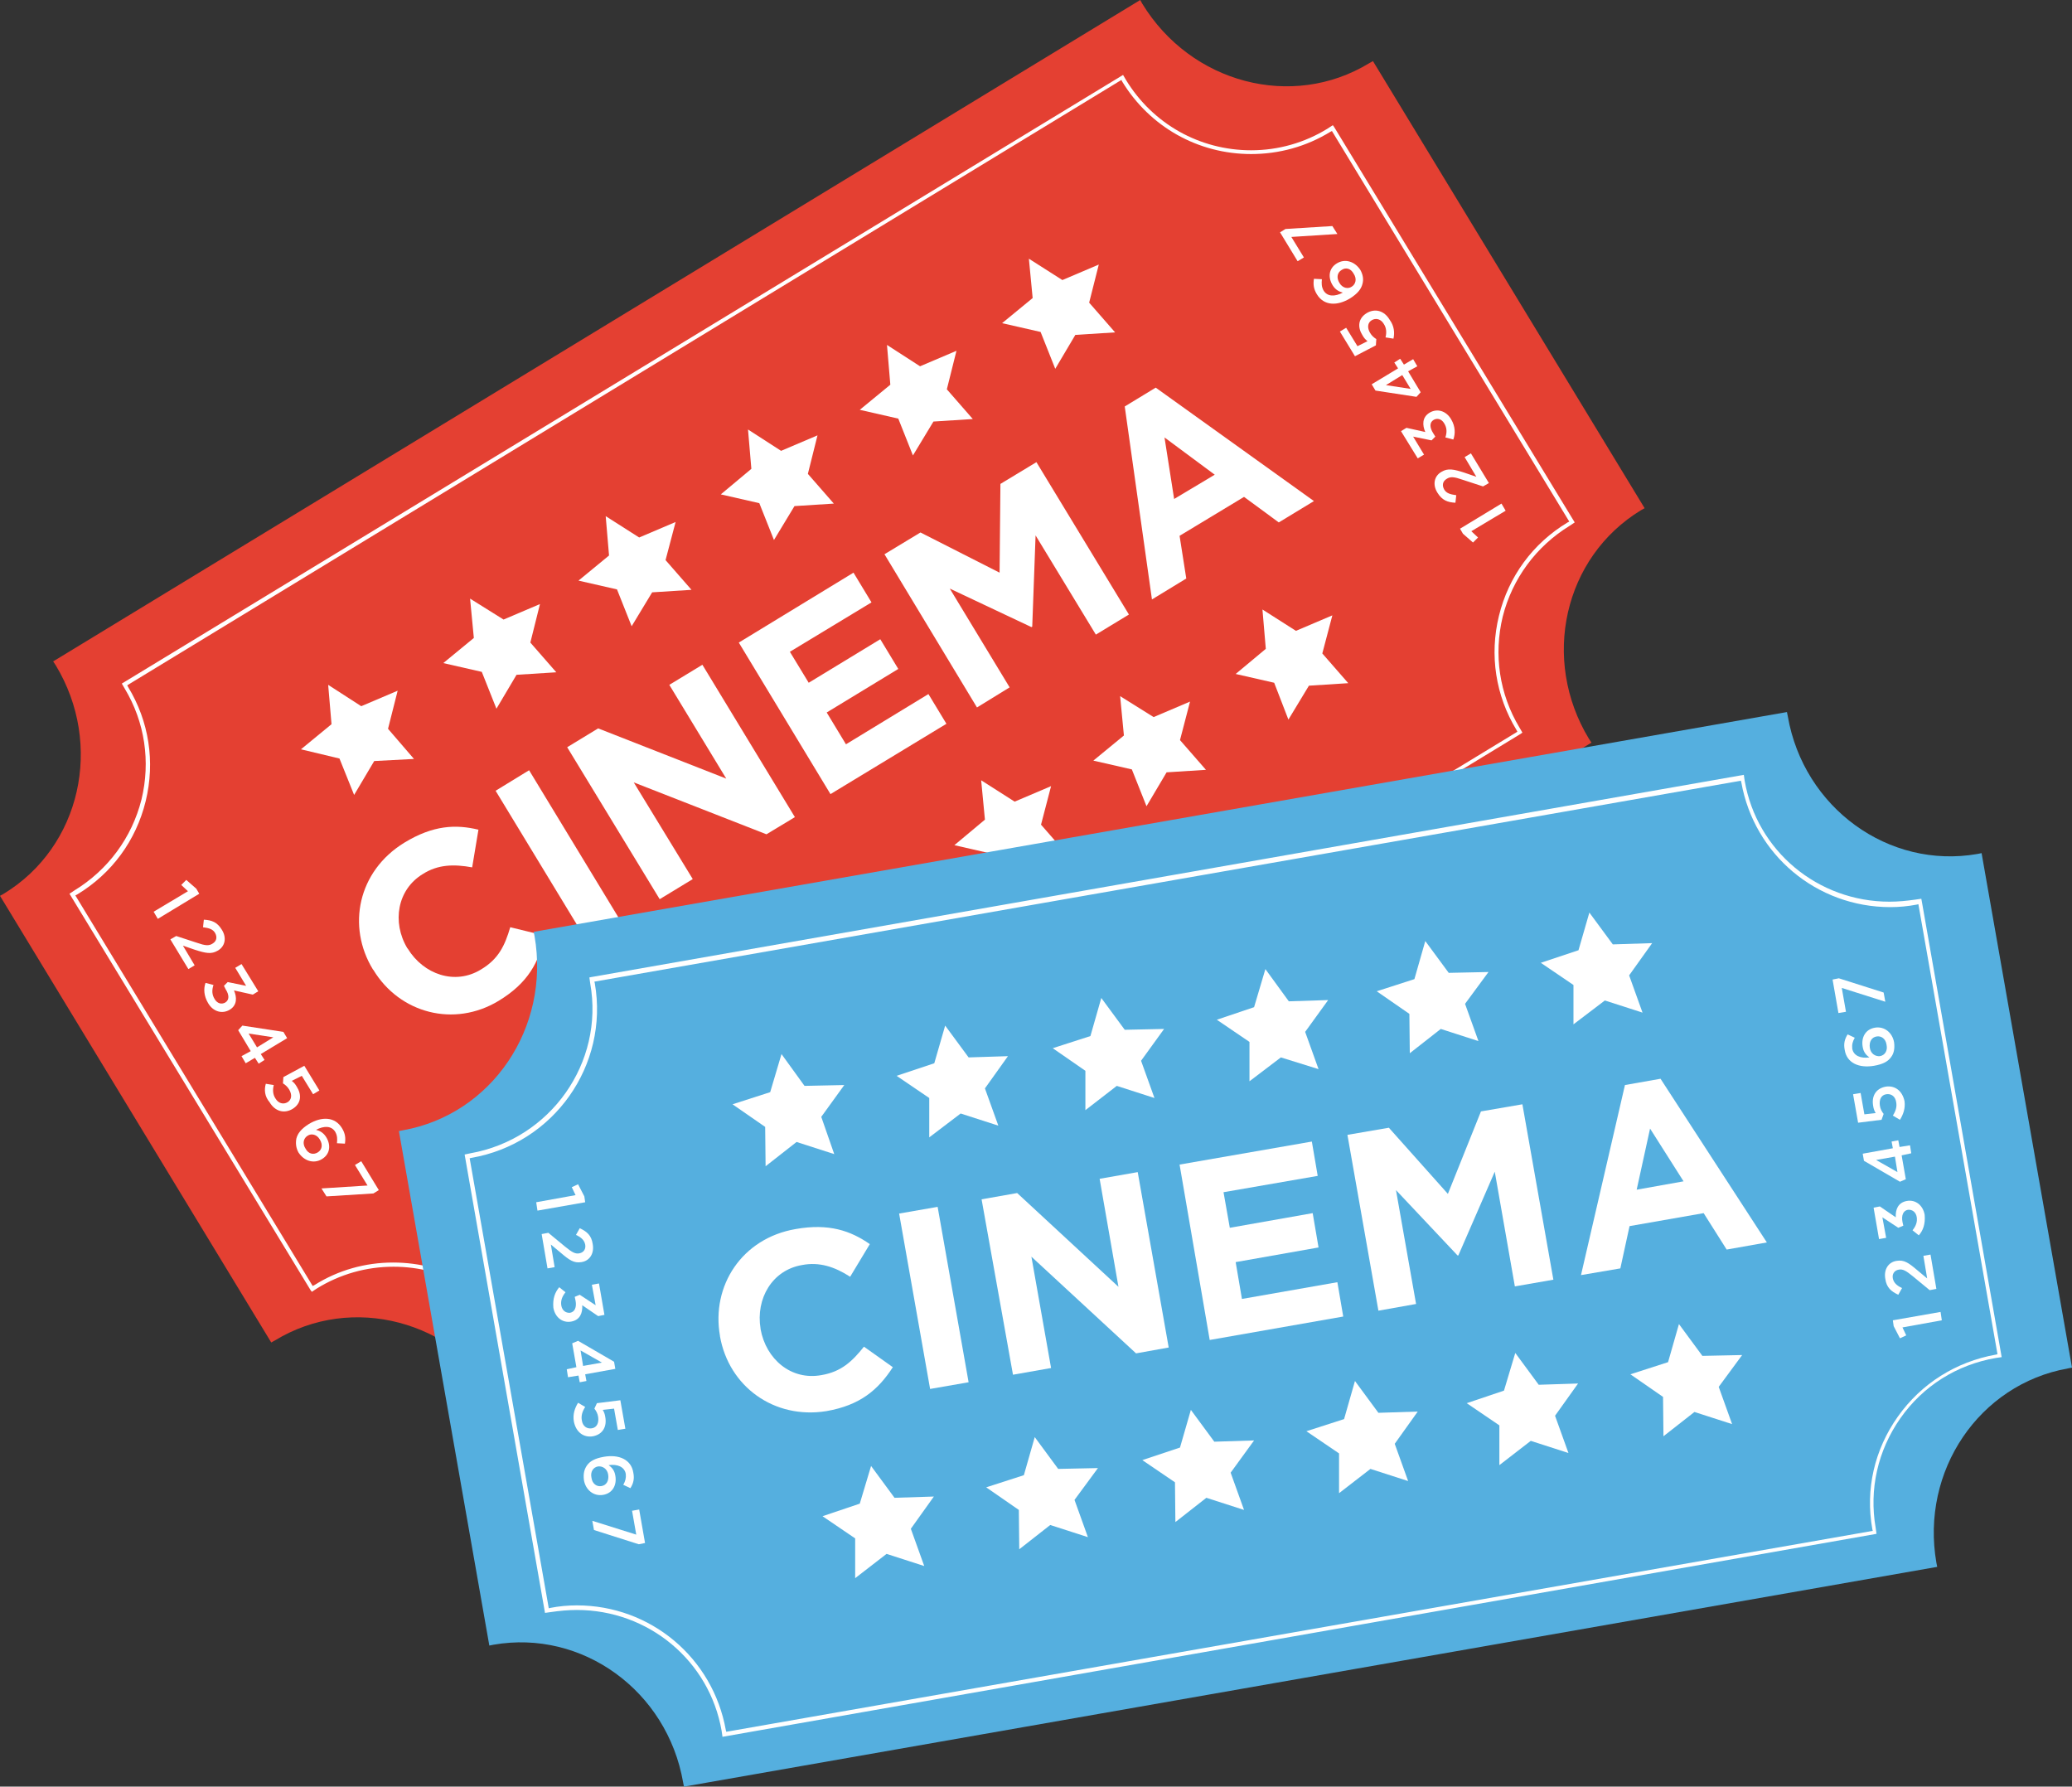 <?xml version="1.0" encoding="UTF-8"?><svg xmlns="http://www.w3.org/2000/svg" xmlns:xlink="http://www.w3.org/1999/xlink" height="426.8" preserveAspectRatio="xMidYMid meet" version="1.0" viewBox="2.5 2.5 495.0 426.8" width="495.0" zoomAndPan="magnify"><rect x="2.5" y="2.5" width="495.0" height="426.8" fill="#333333" stroke="none"/><g id="change1_1"><path d="M274.9,2.5L15.2,160.5l0.6,0.9c11.5,19,6,43.4-12.4,54.6l-0.9,0.5l64.8,106.7l0.9-0.5 c18.4-11.2,42.6-4.8,54.2,14.2l0.6,0.9l259.7-157.9l-0.6-0.9c-11.5-19-6-43.4,12.4-54.6l0.9-0.5L330.5,17.1l-0.9,0.5 c-18.4,11.2-42.6,4.8-54.2-14.2L274.9,2.5z" fill="#E44032"/></g><g><g id="change2_14"><path d="M127.1,323.1l-0.7-1.2c-6.4-10.5-17.6-16.8-29.9-16.8c-6.5,0-12.8,1.8-18.3,5.2l-1.2,0.8l-0.3-0.4 L19.1,216l1.2-0.8c8-4.9,13.7-12.6,16-21.7c2.2-9.1,0.8-18.5-4-26.5l-0.7-1.2L270.8,20.4l0.7,1.2c6.4,10.5,17.6,16.8,29.9,16.8 c6.5,0,12.8-1.8,18.3-5.2l1.2-0.8l0.3,0.4l57.5,94.5l-1.2,0.8c-8,4.9-13.7,12.6-16,21.7c-2.2,9.1-0.8,18.5,4,26.5l0.7,1.2 l-0.4,0.3L127.1,323.1z M96.4,304.1c12.7,0,24.2,6.5,30.8,17.3l0.2,0.4l237.6-144.5l-0.2-0.4c-5-8.2-6.5-17.9-4.2-27.3 c2.3-9.4,8.1-17.3,16.4-22.3l0.4-0.2l-56.7-93.3l-0.4,0.2c-5.7,3.5-12.2,5.3-18.9,5.3c-12.7,0-24.2-6.5-30.8-17.3l-0.2-0.4 L32.9,166.2l0.2,0.4c5,8.2,6.5,17.9,4.2,27.3c-2.3,9.4-8.1,17.3-16.4,22.3l-0.4,0.2l56.7,93.3l0.4-0.2 C83.3,305.9,89.8,304.1,96.4,304.1z" fill="#FFF"/></g><g fill="#FFF" id="change2_7"><path d="M91.7,234.2l-0.1-0.1c-6.3-10.3-3.6-23.5,7.5-30.3c6.9-4.2,12.3-4.4,17.7-3.1l-1.5,9 c-4.4-0.8-8.2-0.7-11.8,1.6c-6.1,3.7-7.4,11.5-3.7,17.7l0.1,0.1c3.8,6.2,11.3,8.8,17.5,5c4.2-2.5,5.7-5.7,7-10.1l8.2,2 c-1.3,6.3-3.9,11.3-11,15.6C111,248,98,244.6,91.7,234.2z" fill="inherit"/><path d="M120.9,191.4l8-4.9l22.1,36.4l-8,4.9L120.9,191.4z" fill="inherit"/><path d="M138,181l7.4-4.5l30.6,12l-13.6-22.4l7.9-4.8l22.1,36.4l-6.8,4.1l-31.7-12.4l14.1,23.1l-7.9,4.8L138,181z" fill="inherit"/><path d="M179,156l27.4-16.7l4.3,7.1l-19.5,11.8l4.5,7.4l17.1-10.4l4.3,7.1l-17.1,10.4l4.6,7.6l19.7-12l4.3,7.1 l-27.7,16.8L179,156z" fill="inherit"/><path d="M213.8,134.9l8.6-5.2l18.9,9.6l0.2-21.2l8.6-5.2l22.1,36.4l-7.9,4.8l-14.4-23.7l-0.8,21.8l-0.2,0.1 l-19.5-9.2l14.3,23.6l-7.8,4.8L213.8,134.9z" fill="inherit"/><path d="M271.2,99.6l7.4-4.5l37.8,27.1l-8.4,5.1l-8.3-6.1l-15.4,9.3l1.6,10.2l-8.2,5L271.2,99.6z M292.7,115.9 l-12-8.9l2.3,14.7L292.7,115.9z" fill="inherit"/></g><g fill="#FFF" id="change2_27"><path d="M47.4,215.4l-1.6-1.5l1.2-1.2l2.4,2.1l0.7,1.2l-9.9,6l-1-1.7L47.4,215.4z" fill="inherit"/><path d="M44.6,226.1l4.9,1.6c2,0.7,2.9,0.8,3.8,0.2c1-0.6,1.1-1.6,0.6-2.5s-1.4-1.2-2.9-1.4l0.2-1.8 c1.9,0.1,3.2,0.6,4.3,2.4c1.2,1.9,0.8,4-1,5l0,0c-1.5,0.9-2.9,0.6-5.4-0.2l-2.9-1l2.8,4.7l-1.5,0.9l-4.3-7.1L44.6,226.1z" fill="inherit"/><path d="M51.6,237.3l1.9,0.5c-0.4,1.2-0.4,2.3,0.3,3.4c0.6,1,1.6,1.3,2.5,0.8l0,0c1-0.6,1-1.8,0.1-3.2L56,238 l0.9-0.9l4.4,0.9l-2.6-4.3l1.5-0.9l4,6.5l-1.3,0.8l-4.5-1c0.7,1.6,0.8,3.5-1,4.6l0,0c-1.8,1.1-4,0.5-5.2-1.6 C51.2,240.4,51.1,238.7,51.6,237.3z" fill="inherit"/><path d="M62.4,253.6l-3-5l1-1.1l9.8,1.5l0.9,1.5l-6.3,3.8l0.9,1.4l-1.4,0.9l-0.9-1.4l-2.2,1.3l-1-1.7L62.4,253.6z M63.9,252.7l3.9-2.4l-5.9-0.9L63.9,252.7z" fill="inherit"/><path d="M66,261.4l1.9,0.3c-0.3,1.2-0.2,2.3,0.4,3.2c0.7,1.2,1.9,1.5,2.9,0.9l0,0c1-0.6,1.1-1.8,0.4-3 c-0.4-0.7-1-1.2-1.5-1.5l0.1-1.5l5-2.7l3.6,5.9l-1.5,0.9l-2.7-4.4l-2.4,1.2c0.5,0.4,0.8,0.7,1.2,1.4c1.2,1.9,1.1,4-1,5.3l0,0 c-2,1.2-4.2,0.6-5.5-1.6C65.7,264.4,65.6,262.8,66,261.4z" fill="inherit"/><path d="M73.3,274.5c0.3-1.2,1.1-2.3,3-3.5l0,0c3-1.8,6.2-1.8,7.9,1c0.8,1.3,0.9,2.4,0.7,3.7l-1.9-0.1 c0.1-1,0.1-1.8-0.4-2.7c-0.9-1.5-2.7-1.5-4.6-0.5c0.8,0.2,1.7,0.6,2.4,1.7c1.2,1.9,1,4.1-1,5.3l0,0c-2,1.2-4.3,0.4-5.6-1.6 C73.2,276.7,73.1,275.6,73.3,274.5z M78.4,277.8L78.4,277.8c1-0.6,1.3-1.8,0.5-3.1c-0.7-1.2-2-1.5-2.9-0.9l0,0 c-1,0.6-1.3,1.9-0.5,3.1C76.2,278.2,77.4,278.4,78.4,277.8z" fill="inherit"/><path d="M90.3,285.7l-3-4.9l1.5-0.9l4.2,6.9l-1.3,0.8l-11.2,0.7l-1.2-1.9L90.3,285.7z" fill="inherit"/></g><g fill="#FFF" id="change2_10"><path d="M354,129.4l1.6,1.5l-1.2,1.2l-2.4-2.1l-0.7-1.2l9.9-6l1,1.7L354,129.4z" fill="inherit"/><path d="M356.8,118.7l-4.9-1.6c-2-0.7-2.9-0.8-3.8-0.2c-1,0.6-1.1,1.6-0.6,2.5s1.4,1.2,2.9,1.4l-0.2,1.8 c-1.9-0.1-3.2-0.6-4.3-2.4c-1.2-1.9-0.8-4,1-5l0,0c1.5-0.9,2.9-0.6,5.4,0.2l2.9,1l-2.8-4.7l1.5-0.9l4.3,7.1L356.8,118.7z" fill="inherit"/><path d="M349.7,107.5l-1.9-0.5c0.4-1.2,0.4-2.3-0.3-3.4c-0.6-1-1.6-1.3-2.5-0.8l0,0c-1,0.6-1,1.8-0.1,3.2l0.5,0.8 l-0.9,0.9l-4.4-0.9l2.6,4.3l-1.5,0.9l-4-6.5l1.3-0.8l4.5,1c-0.7-1.6-0.8-3.5,1-4.6l0,0c1.8-1.1,4-0.5,5.2,1.6 C350.2,104.4,350.2,106.1,349.7,107.5z" fill="inherit"/><path d="M338.9,91.2l3,5l-1,1.1l-9.8-1.5l-0.9-1.5l6.3-3.8l-0.9-1.4l1.4-0.9l0.9,1.4l2.2-1.3l1,1.7L338.9,91.2z M337.5,92.1l-3.9,2.4l5.9,0.9L337.5,92.1z" fill="inherit"/><path d="M335.4,83.4l-1.9-0.3c0.3-1.2,0.2-2.3-0.4-3.2c-0.7-1.2-1.9-1.5-2.9-0.9l0,0c-1,0.6-1.1,1.8-0.4,3 c0.4,0.7,1,1.2,1.5,1.5l-0.1,1.5l-5,2.6l-3.6-5.9l1.5-0.9l2.7,4.4l2.4-1.2c-0.5-0.4-0.8-0.7-1.2-1.4c-1.2-1.9-1.1-4,1-5.3l0,0 c2-1.2,4.2-0.6,5.5,1.6C335.6,80.4,335.7,82,335.4,83.4z" fill="inherit"/><path d="M328,70.3c-0.3,1.2-1.1,2.3-3,3.5l0,0c-3,1.8-6.2,1.8-7.9-1c-0.8-1.3-0.9-2.4-0.7-3.7l1.9,0.1 c-0.1,1-0.1,1.8,0.4,2.7c0.9,1.5,2.7,1.5,4.6,0.5c-0.8-0.2-1.7-0.6-2.4-1.7c-1.2-1.9-1-4.1,1-5.3l0,0c2-1.2,4.3-0.4,5.6,1.6 C328.1,68.1,328.3,69.2,328,70.3z M323,67L323,67c-1,0.6-1.3,1.8-0.5,3.1c0.7,1.2,2,1.5,2.9,0.9l0,0c1-0.6,1.3-1.9,0.5-3.1 C325.2,66.6,324,66.3,323,67z" fill="inherit"/><path d="M311,59.1l3,4.9l-1.5,0.9l-4.2-6.9l1.3-0.8l11.2-0.7l1.2,1.9L311,59.1z" fill="inherit"/></g><g id="change2_8"><path d="M80.9 166.1L88.8 171.2 97.5 167.5 95.2 176.6 101.4 183.8 91.9 184.3 87.1 192.4 83.6 183.7 74.4 181.5 81.7 175.5z" fill="#FFF"/></g><g id="change2_25"><path d="M114.8 145.5L122.8 150.5 131.5 146.8 129.2 156 135.4 163.1 125.9 163.7 121.1 171.8 117.6 163 108.4 160.9 115.7 154.9z" fill="#FFF"/></g><g id="change2_1"><path d="M147.2 125.8L155.2 130.9 163.9 127.2 161.5 136.3 167.7 143.4 158.3 144 153.4 152.1 149.9 143.3 140.7 141.2 148 135.2z" fill="#FFF"/></g><g id="change2_15"><path d="M181.2 105.1L189.1 110.2 197.8 106.5 195.5 115.7 201.7 122.8 192.3 123.4 187.4 131.5 183.9 122.7 174.7 120.6 182 114.5z" fill="#FFF"/></g><g id="change2_16"><path d="M214.4 84.9L222.3 90 231 86.3 228.7 95.5 234.9 102.6 225.5 103.2 220.6 111.3 217.1 102.5 207.9 100.4 215.2 94.4z" fill="#FFF"/></g><g id="change2_21"><path d="M248.3 64.3L256.3 69.4 265 65.7 262.7 74.8 268.9 81.9 259.4 82.5 254.6 90.6 251.1 81.8 241.9 79.7 249.2 73.7z" fill="#FFF"/></g><g id="change2_29"><path d="M236.9 188.9L244.9 194 253.6 190.3 251.2 199.5 257.4 206.6 248 207.2 243.2 215.3 239.7 206.5 230.5 204.4 237.8 198.3z" fill="#FFF"/></g><g id="change2_2"><path d="M270.1 168.8L278.1 173.8 286.8 170.1 284.4 179.3 290.6 186.4 281.2 187 276.4 195.1 272.9 186.3 263.7 184.2 271 178.2z" fill="#FFF"/></g><g id="change2_22"><path d="M304.1 148.1L312.1 153.2 320.8 149.5 318.4 158.6 324.6 165.7 315.2 166.3 310.3 174.4 306.9 165.6 297.7 163.5 304.9 157.5z" fill="#FFF"/></g></g><g id="change3_1"><path d="M429.4,172.6L130,225.1l0.2,1c3.8,21.9-10.2,42.6-31.4,46.4l-1,0.2l21.6,122.9l1-0.2 c21.2-3.7,41.5,11,45.3,32.9l0.2,1l299.4-52.5l-0.2-1c-3.8-21.9,10.2-42.6,31.4-46.4l1-0.2l-21.6-122.9l-1,0.2 c-21.2,3.7-41.5-11-45.3-32.9L429.4,172.6z" fill="#55AFDF"/></g><g><g id="change2_19"><path d="M175.1,417.4l-0.2-1.4c-2.9-16.8-17.5-28.9-34.6-28.9c-2.1,0-4.1,0.2-6.2,0.5l-1.4,0.2l-19.2-109.5 l1.4-0.3c19.1-3.4,32-21.6,28.6-40.6l-0.2-1.4l0.5-0.1l275.3-48.3l0.2,1.4c2.9,16.8,17.5,28.9,34.6,28.9c2.1,0,4.1-0.2,6.2-0.5 l1.4-0.2l0.1,0.5l19.1,109l-1.4,0.2c-9.3,1.6-17.4,6.7-22.8,14.4c-5.4,7.7-7.5,17-5.9,26.2l0.2,1.4l-0.5,0.1L175.1,417.4z M140.3,386c17.6,0,32.5,12.5,35.6,29.8l0.1,0.4l273.9-48l-0.1-0.4c-1.7-9.5,0.5-19,6.1-26.9c5.6-7.9,13.9-13.1,23.4-14.8l0.4-0.1 l-18.9-107.5l-0.4,0.1c-2.1,0.4-4.2,0.6-6.3,0.6c-17.6,0-32.5-12.5-35.6-29.8l-0.1-0.4l-273.9,48l0.1,0.4 c3.4,19.6-9.8,38.3-29.5,41.7l-0.4,0.1l18.9,107.5l0.4-0.1C136,386.2,138.2,386,140.3,386z" fill="#FFF"/></g><g fill="#FFF" id="change2_11"><path d="M174.5,321.7l0-0.1c-2.1-11.9,5.2-23.3,18.1-25.5c7.9-1.4,13.1,0.4,17.7,3.6l-4.7,7.8 c-3.7-2.4-7.4-3.6-11.5-2.8c-7.1,1.2-11.1,8-9.9,15.2l0,0.1c1.3,7.2,7.3,12.3,14.5,11c4.8-0.8,7.4-3.3,10.2-6.8l6.9,4.9 c-3.5,5.4-7.8,9.1-15.9,10.5C187.4,341.6,176.6,333.7,174.5,321.7z" fill="inherit"/><path d="M217.3,292.4l9.2-1.6l7.4,41.9l-9.2,1.6L217.3,292.4z" fill="inherit"/><path d="M237,289l8.5-1.5l24.2,22.4l-4.5-25.8l9.1-1.6l7.4,41.9l-7.8,1.4l-25-23.1l4.7,26.6l-9.1,1.6L237,289z" fill="inherit"/><path d="M284.3,280.7l31.6-5.5l1.4,8.2l-22.5,3.9l1.5,8.5l19.8-3.5l1.4,8.2l-19.8,3.5l1.5,8.8l22.8-4l1.4,8.2 l-31.9,5.6L284.3,280.7z" fill="inherit"/><path d="M324.4,273.6l9.9-1.7l14.1,15.8l7.9-19.7l9.9-1.7l7.4,41.9l-9.2,1.6l-4.8-27.4l-8.7,20l-0.2,0L336,286.8 l4.8,27.2l-9,1.6L324.4,273.6z" fill="inherit"/><path d="M390.7,261.7l8.5-1.5l25.4,39.1l-9.6,1.7l-5.5-8.7l-17.7,3.1l-2.2,10.1l-9.4,1.6L390.7,261.7z M404.7,284.7l-8-12.6l-3.2,14.6L404.7,284.7z" fill="inherit"/></g><g fill="#FFF" id="change2_17"><path d="M140,288l-0.9-1.9l1.5-0.7l1.5,2.9l0.2,1.4l-11.4,2l-0.3-2L140,288z" fill="inherit"/><path d="M133.5,297l4,3.3c1.6,1.3,2.4,1.8,3.4,1.6c1.1-0.2,1.6-1.1,1.4-2.1c-0.2-1-0.9-1.7-2.2-2.3l0.9-1.6 c1.7,0.8,2.8,1.7,3.1,3.8c0.4,2.2-0.7,4-2.7,4.3l0,0c-1.8,0.3-2.9-0.5-4.9-2.2l-2.4-2l0.9,5.4l-1.7,0.3l-1.4-8.2L133.5,297z" fill="inherit"/><path d="M136.1,310l1.5,1.2c-0.8,1-1.2,2-1,3.2c0.2,1.1,1,1.8,2.1,1.7l0,0c1.1-0.2,1.6-1.3,1.3-2.9l-0.2-0.9 l1.2-0.5l3.8,2.5l-0.9-4.9l1.7-0.3l1.3,7.5l-1.5,0.3l-3.8-2.6c0.1,1.8-0.5,3.5-2.6,3.9l0,0c-2.1,0.4-3.9-1-4.3-3.3 C134.5,312.7,135.1,311.2,136.1,310z" fill="inherit"/><path d="M140.2,329.1l-1-5.7l1.4-0.6l8.6,5l0.3,1.7l-7.2,1.3l0.3,1.6l-1.6,0.3l-0.3-1.6l-2.5,0.4l-0.3-1.9 L140.2,329.1z M141.8,328.8l4.5-0.8l-5.1-2.9L141.8,328.8z" fill="inherit"/><path d="M140.6,337.6l1.7,1c-0.7,1.1-1,2.1-0.8,3.2c0.2,1.4,1.2,2.1,2.4,1.9l0,0c1.2-0.2,1.7-1.3,1.5-2.7 c-0.1-0.8-0.5-1.5-0.9-2l0.6-1.3l5.6-0.7l1.2,6.8l-1.8,0.3l-0.9-5.1l-2.7,0.3c0.3,0.5,0.5,1,0.6,1.7c0.4,2.2-0.5,4.1-2.9,4.6l0,0 c-2.3,0.4-4.1-1-4.6-3.5C139.3,340.4,139.8,338.9,140.6,337.6z" fill="inherit"/><path d="M142.7,352.6c0.7-1,1.8-1.7,4.1-2.1l0,0c3.5-0.6,6.5,0.6,7,3.8c0.3,1.5,0,2.6-0.7,3.7l-1.7-0.8 c0.5-0.9,0.7-1.6,0.6-2.6c-0.3-1.7-2-2.4-4.1-2.1c0.7,0.5,1.4,1.2,1.6,2.5c0.4,2.2-0.6,4.2-2.9,4.6l0,0c-2.3,0.4-4.2-1.2-4.6-3.5 C141.8,354.5,142.1,353.5,142.7,352.6z M146.2,357.5L146.2,357.5c1.2-0.2,1.8-1.3,1.6-2.7c-0.2-1.4-1.3-2.1-2.4-2l0,0 c-1.2,0.2-1.9,1.3-1.6,2.7C144,357,145.1,357.7,146.2,357.5z" fill="inherit"/><path d="M154.5,369.1l-1-5.7l1.7-0.3l1.4,8l-1.5,0.3l-10.7-3.4l-0.4-2.2L154.5,369.1z" fill="inherit"/></g><g fill="#FFF" id="change2_4"><path d="M457,319.6l0.9,1.9l-1.5,0.7l-1.5-2.9l-0.2-1.4l11.4-2l0.3,2L457,319.6z" fill="inherit"/><path d="M463.5,310.7l-4-3.3c-1.6-1.3-2.4-1.8-3.4-1.6c-1.1,0.2-1.6,1.1-1.4,2.1c0.2,1,0.9,1.7,2.2,2.3l-0.9,1.6 c-1.7-0.8-2.8-1.7-3.1-3.8c-0.4-2.2,0.7-4,2.7-4.3l0,0c1.8-0.3,2.9,0.5,4.9,2.2l2.4,2l-0.9-5.4l1.7-0.3l1.4,8.2L463.5,310.7z" fill="inherit"/><path d="M460.9,297.6l-1.5-1.2c0.8-1,1.2-2,1-3.2c-0.2-1.1-1-1.8-2.1-1.7l0,0c-1.1,0.2-1.6,1.3-1.3,2.9l0.2,0.9 l-1.2,0.5l-3.8-2.5l0.9,4.9l-1.7,0.3l-1.3-7.5l1.5-0.3l3.8,2.6c-0.1-1.8,0.5-3.5,2.6-3.9l0,0c2.1-0.4,3.9,1,4.3,3.3 C462.5,294.9,461.9,296.5,460.9,297.6z" fill="inherit"/><path d="M456.8,278.5l1,5.7l-1.4,0.6l-8.6-5l-0.3-1.7l7.2-1.3l-0.3-1.6l1.6-0.3l0.3,1.6l2.5-0.4l0.3,1.9 L456.8,278.5z M455.2,278.8l-4.5,0.8l5.1,2.9L455.2,278.8z" fill="inherit"/><path d="M456.4,270l-1.7-1c0.7-1.1,1-2.1,0.8-3.2c-0.2-1.4-1.2-2.1-2.4-1.9l0,0c-1.2,0.2-1.7,1.3-1.5,2.7 c0.1,0.8,0.5,1.5,0.9,2L452,270l-5.6,0.7l-1.2-6.8l1.8-0.3l0.9,5.1l2.7-0.3c-0.3-0.5-0.5-1-0.6-1.7c-0.4-2.2,0.5-4.1,2.9-4.6l0,0 c2.3-0.4,4.1,1,4.6,3.5C457.7,267.3,457.2,268.7,456.4,270z" fill="inherit"/><path d="M454.3,255c-0.7,1-1.8,1.7-4.1,2.1l0,0c-3.5,0.6-6.5-0.6-7-3.8c-0.3-1.5,0-2.6,0.7-3.7l1.7,0.8 c-0.5,0.9-0.7,1.6-0.6,2.6c0.3,1.7,2,2.4,4.1,2.1c-0.7-0.5-1.4-1.2-1.6-2.5c-0.4-2.2,0.6-4.2,2.9-4.6l0,0c2.3-0.4,4.2,1.2,4.6,3.5 C455.2,253.1,454.9,254.2,454.3,255z M450.8,250.1L450.8,250.1c-1.2,0.2-1.8,1.3-1.6,2.7c0.2,1.4,1.3,2.1,2.4,2l0,0 c1.2-0.2,1.9-1.3,1.6-2.7C453,250.6,451.9,249.9,450.8,250.1z" fill="inherit"/><path d="M442.5,238.5l1,5.7l-1.8,0.3l-1.4-8l1.5-0.3l10.7,3.4l0.4,2.2L442.5,238.5z" fill="inherit"/></g><g id="change2_13"><path d="M189.2 254.3L194.7 261.9 204.2 261.7 198.7 269.3 201.8 278.2 192.8 275.3 185.4 281.1 185.3 271.7 177.5 266.3 186.5 263.4z" fill="#FFF"/></g><g id="change2_3"><path d="M228.3 247.5L233.9 255.1 243.3 254.8 237.8 262.5 241 271.4 232 268.5 224.5 274.2 224.5 264.8 216.7 259.5 225.7 256.5z" fill="#FFF"/></g><g id="change2_18"><path d="M265.6 240.9L271.2 248.5 280.6 248.3 275.1 255.9 278.3 264.8 269.3 261.9 261.8 267.7 261.8 258.3 254 252.9 263 250z" fill="#FFF"/></g><g id="change2_9"><path d="M304.8 234L310.4 241.7 319.8 241.4 314.3 249 317.5 257.9 308.5 255.1 301 260.8 301 251.4 293.2 246.1 302.1 243.1z" fill="#FFF"/></g><g id="change2_12"><path d="M343 227.3L348.6 234.9 358.1 234.7 352.5 242.3 355.7 251.2 346.7 248.3 339.3 254.1 339.2 244.7 331.4 239.3 340.4 236.4z" fill="#FFF"/></g><g id="change2_23"><path d="M382.2 220.5L387.8 228.1 397.2 227.8 391.7 235.5 394.9 244.4 385.9 241.5 378.4 247.2 378.4 237.8 370.6 232.5 379.6 229.5z" fill="#FFF"/></g><g id="change2_24"><path d="M210.6 352.7L216.2 360.3 225.6 360 220.1 367.7 223.3 376.6 214.3 373.7 206.8 379.5 206.8 370 199 364.7 207.9 361.7z" fill="#FFF"/></g><g id="change2_26"><path d="M249.7 345.8L255.3 353.4 264.8 353.2 259.2 360.8 262.4 369.7 253.4 366.8 246 372.6 245.9 363.2 238.1 357.8 247.1 354.9z" fill="#FFF"/></g><g id="change2_6"><path d="M287 339.3L292.6 346.9 302.1 346.6 296.5 354.3 299.7 363.2 290.7 360.3 283.3 366.1 283.2 356.6 275.4 351.3 284.4 348.3z" fill="#FFF"/></g><g id="change2_5"><path d="M326.2 332.4L331.8 340 341.2 339.7 335.7 347.4 338.9 356.3 329.9 353.4 322.4 359.2 322.4 349.7 314.6 344.4 323.6 341.5z" fill="#FFF"/></g><g id="change2_28"><path d="M364.5 325.7L370.1 333.3 379.5 333 374 340.7 377.2 349.6 368.2 346.7 360.7 352.5 360.7 343 352.9 337.7 361.8 334.7z" fill="#FFF"/></g><g id="change2_20"><path d="M403.6 318.8L409.2 326.4 418.7 326.2 413.1 333.8 416.3 342.7 407.3 339.8 399.9 345.6 399.8 336.2 392 330.8 401 327.9z" fill="#FFF"/></g></g></svg>